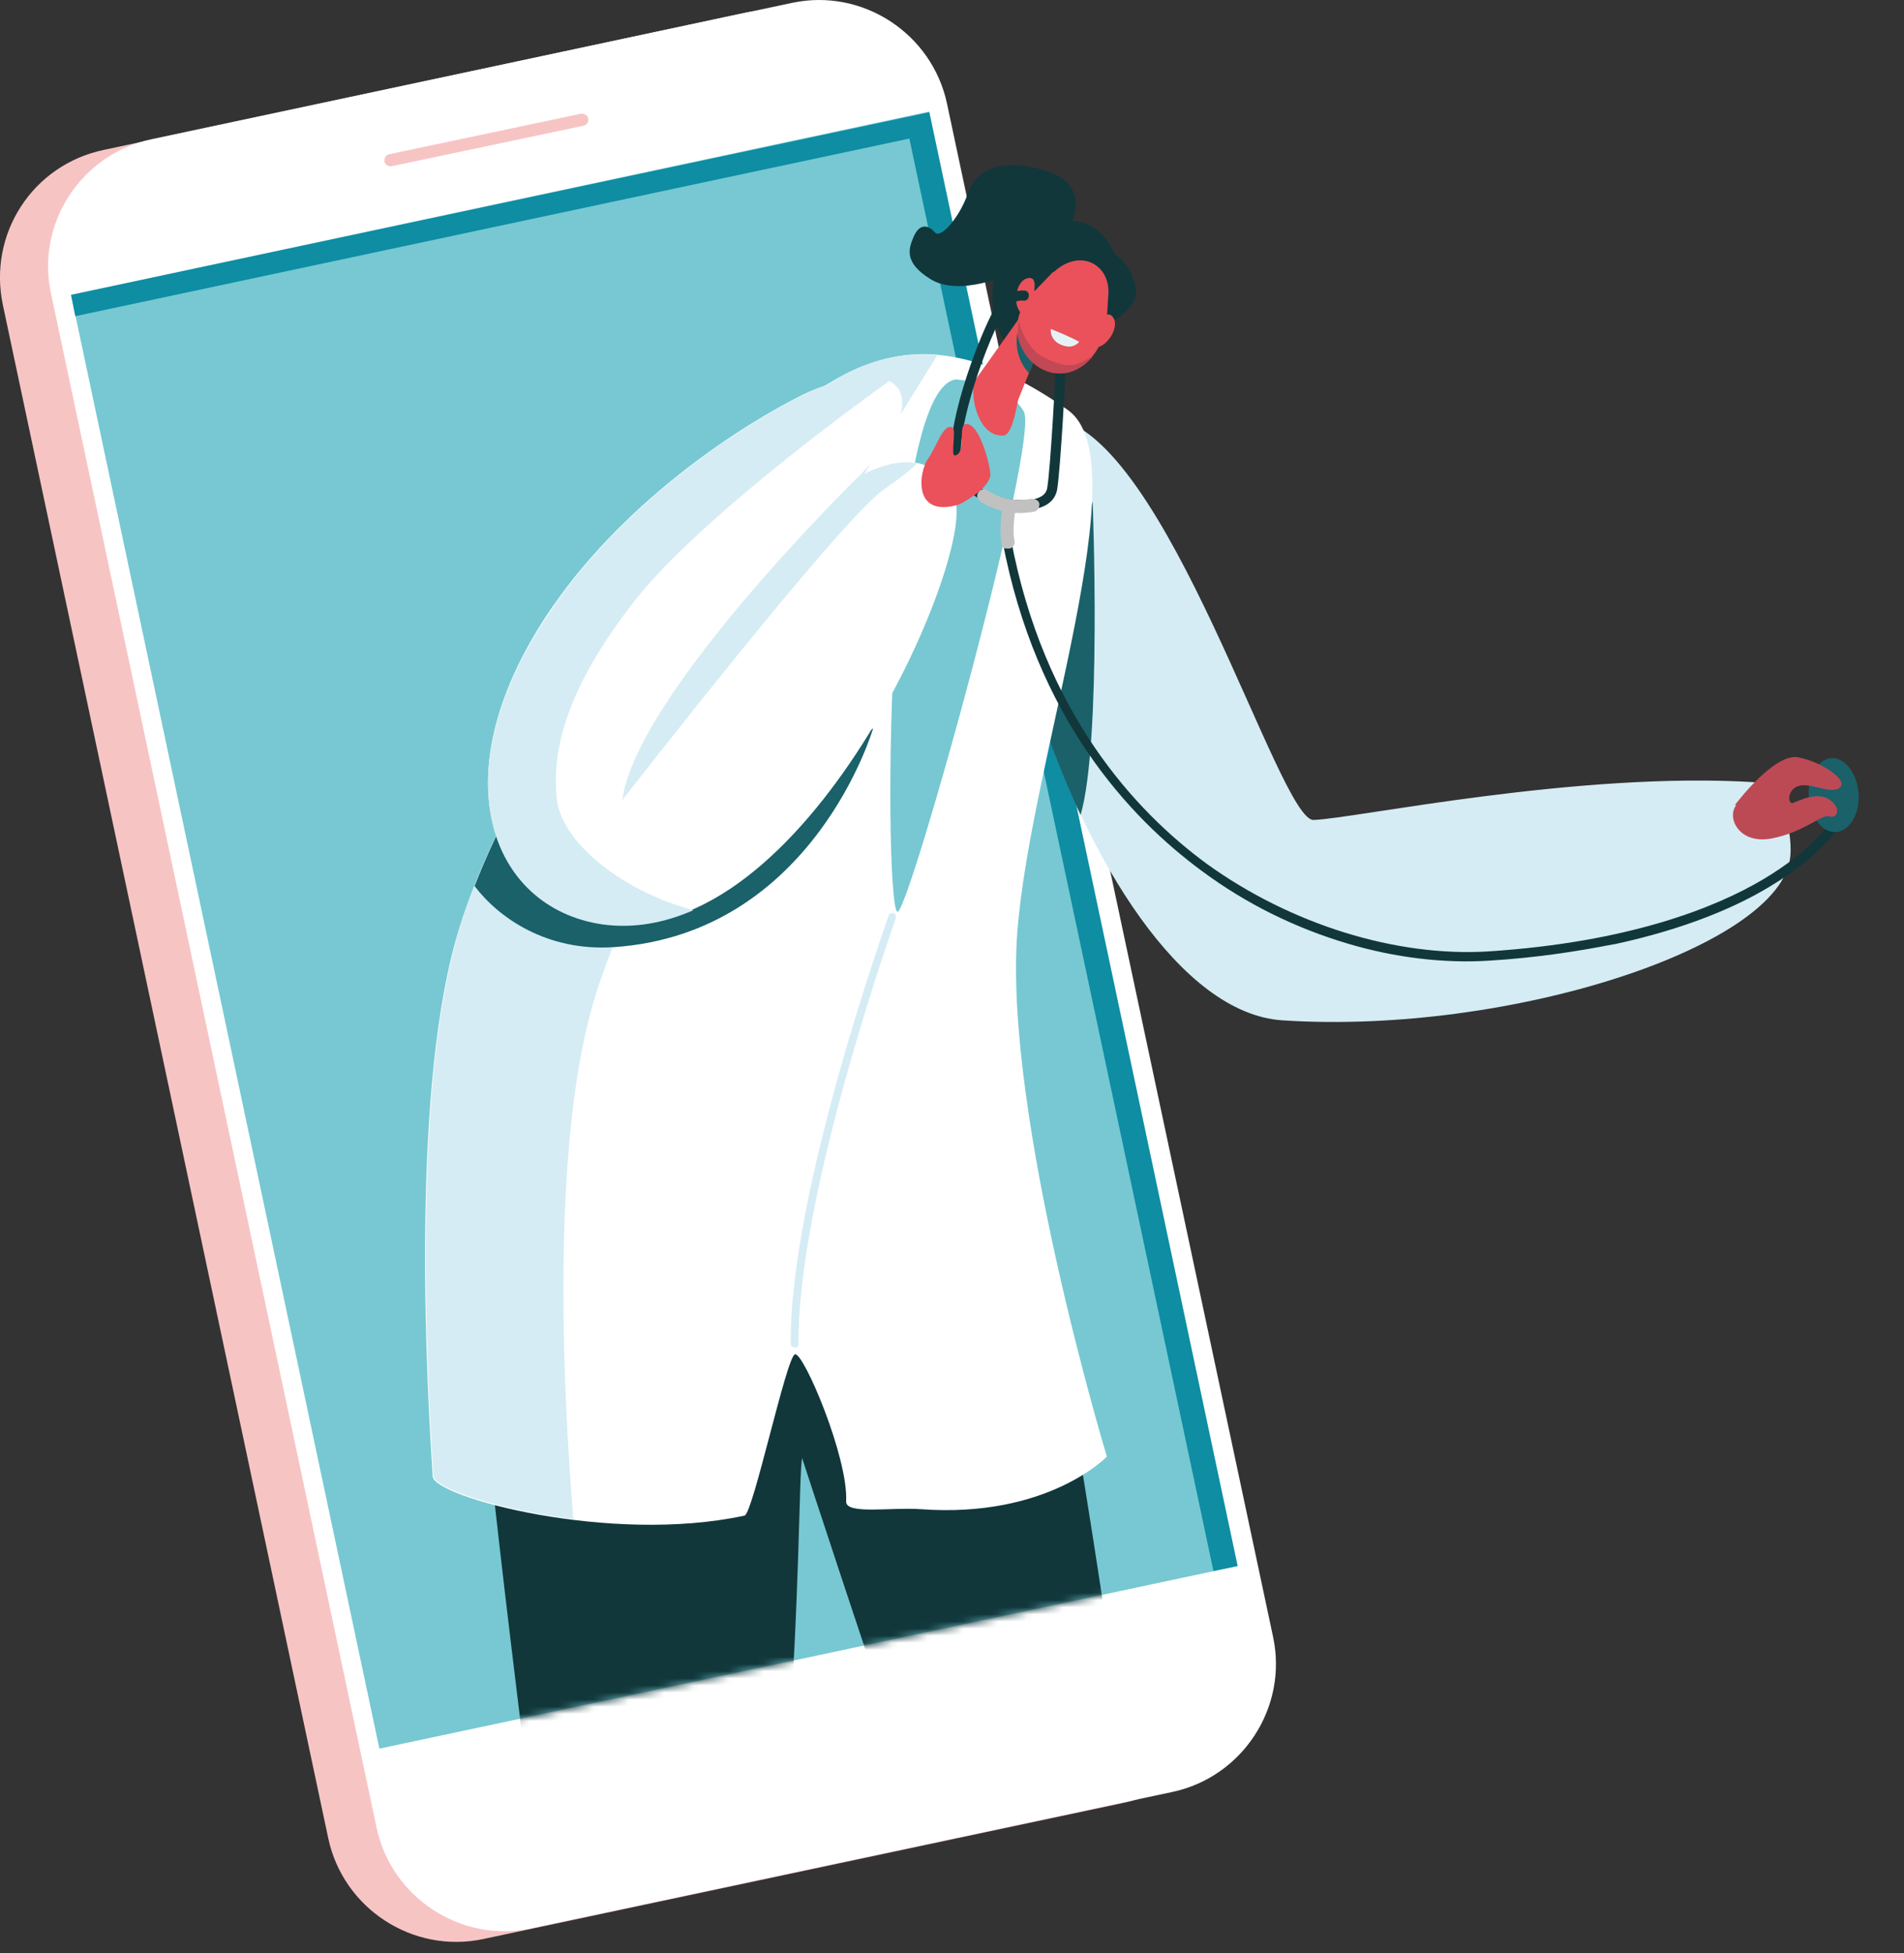 <?xml version="1.0" encoding="UTF-8"?> <svg xmlns="http://www.w3.org/2000/svg" xmlns:xlink="http://www.w3.org/1999/xlink" id="Livello_1" version="1.1" viewBox="0 0 268 274.9"><rect x="0" y="0" width="268" height="274.9" fill="#333333" stroke="none"/><defs><style> .st0 { fill: #d5ecf4; } .st1 { fill: #e5f2f5; } .st2 { fill: #1a616a; } .st3 { fill: #0e8da3; } .st4 { fill: #fff; } .st5 { mask: url(#mask); } .st6 { fill: #ea515a; } .st7 { fill: #11373b; } .st8 { fill: none; } .st9 { fill: #77c8d2; } .st10 { fill: #bc4a55; } .st11 { fill: #c2c1c1; } .st12 { fill: #c14854; } .st13 { clip-path: url(#clippath); } .st14 { fill: #f7c4c4; } </style><clipPath id="clippath"><rect class="st8" y="0" width="268" height="325"></rect></clipPath><mask id="mask" x="10" y="15.7" width="258" height="309.3" maskUnits="userSpaceOnUse"><g id="mask0_10134_431"><path class="st4" d="M10,41.5l120.8-25.7,2.4,11.1,10.2-8,21.6,2.1,103.1,85.1-15.4,43.7-78.4,70.6-120.8,25.7L10,41.5Z"></path></g></mask></defs><g class="st13"><g><path class="st14" d="M68,272.9l90.3-19.2c9.9-2.1,16.3-11.9,14.1-21.8L126.6,16c-2.1-9.9-11.9-16.3-21.8-14.2L14.6,21.1C4.6,23.2-1.7,32.9.4,42.9l45.8,215.8c2.1,9.9,11.9,16.3,21.8,14.2Z"></path><path class="st4" d="M74.7,271.4l90.3-19.2c9.9-2.1,16.3-11.9,14.2-21.8L133.3,14.6c-2.1-9.9-11.9-16.3-21.8-14.2L21.3,19.6c-9.9,2.1-16.3,11.9-14.1,21.8l45.8,215.8c2.1,9.9,11.9,16.3,21.8,14.2Z"></path><path class="st14" d="M54.8,21.7l27-5.7c.5,0,.9.2,1,.7s-.2.9-.7,1l-27,5.7c-.5,0-.9-.2-1-.7,0-.5.2-.9.7-1Z"></path><path class="st9" d="M130.8,15.7L10,41.5l43.4,204.6,120.8-25.7L130.8,15.7Z"></path><path class="st3" d="M170.8,221.1L128,19.5,10.6,44.5l-.6-3,120.8-25.7,43.4,204.6-3.4.7Z"></path><g class="st5"><g><path class="st7" d="M66.6,162.8c1.1-9.4,1.2-32.2,1.6-38.9,0-.8,0-1.6,0-2.3,26.8,1.9,52.6-6,58.8-8,1.2,5,3.5,9.8,6.7,13.9,12.4,15.8,34.3,182.1,31.5,185.5-3.4,4-7.8,4-13.3.8-4.5-2.7-39-108.6-39-108.6-.9,4.4.5,73.9-16.3,115.5-1.8,4.6-15.3,6.9-15.1.9.7-22.2-17.6-135.7-15-158.6h0Z"></path><path class="st0" d="M148.2,58.8c16.1,2.2,31.8,56.8,36.7,56.6,5.8-.2,37.2-6.9,62.3-5.3,2.7.2,5.2,5.7,4.8,10.4-1.1,12.6-39.4,25.2-71.5,23.1-28.8-1.9-52.2-87.5-32.2-84.8Z"></path><path class="st2" d="M153.8,70.7s1.3,33.7-1.7,44c-2.9-6.1-5.3-12.6-7.2-19,4.1-11.5,8.9-25.1,8.9-25.1h0Z"></path><path class="st4" d="M64.1,132.5c7.4-26.7,38.1-66.3,39.9-68,13.1-12.9,25.1-21.8,46.3-6.8,10.2,7.2-5.2,49-7.1,73.4-2,25.7,12.6,73.9,12.6,73.9,0,0-8.3,8.7-26.2,7.4-4.2-.3-10.6.8-10.5-1.1.3-6.2-6-21-7.2-20.7-1.2.3-5.9,22.4-7.1,22.7-18.9,4.1-43.7-2.6-43.9-5.5-.7-11-3.2-52.3,3.2-75.3Z"></path><path class="st7" d="M142.1,71.7c-.3-.1-.5-.4-.4-.8,0-.4.4-.6.8-.6,0,0,4.5.7,4.9-1.6.5-3,1.2-16.8,1.2-16.9,0-.4.3-.7.7-.7.4,0,.7.3.7.7,0,.5-.7,14-1.2,17.1-.7,3.7-6.3,2.8-6.5,2.8,0,0-.1,0-.2,0h0Z"></path><path class="st9" d="M134.5,53.4s7.3.4,9.6,4.5c2.3,4-15.7,68.9-17.7,70.4-2,1.5-2.2-73.9,8.2-74.9h0Z"></path><path class="st7" d="M157,35.9s2.4,1.1,2.9,5.1c.5,4.1-11.3,8.3-15.8,8.4-4.5.1-6.2-10.1-2.1-14.6,4.1-4.5,12.2-5.9,14.9,1h0Z"></path><path class="st7" d="M150.7,31.6s3.1-5.6-3.6-7.6c-6.7-2-9.8.2-10.9,3.3-1.1,3.2-3.8,6.4-4.6,5.4-.8-.9-2-1.4-2.9.4-.8,1.8-1.6,3.8,2.3,6.2,3.9,2.4,10.8-.2,13.9-2.2,3-2,5.8-5.5,5.8-5.5Z"></path><path class="st6" d="M154.2,46.1c.3-.3.5-.6.7-.9.4-.6,1.1-1.5,1.8-.5,1,1.5-1.3,4.8-3,4.1-1.3-.5-.1-2,.5-2.7h0Z"></path><path class="st6" d="M144.1,43.9l-6.7,9.4c-1.1,1.5,0,8.2,3.8,8,1.1,0,1.7-2.9,2.1-5l3.8-9.4-3-3Z"></path><path class="st2" d="M144.8,52.5c-2.8-3.2-1.3-6.7-1.3-6.7l3.1,2.4-1.7,4.2Z"></path><path class="st6" d="M148.2,38.3l-3.1,3.2c-2.5,2.6-2.6,6.7,0,9.2,2.3,2.3,5.9,2.6,8.6-.5,2.4-2.7,2.1-6.8,2.3-8.6.4-4.3-3.9-6.8-7.7-3.3h0Z"></path><path class="st6" d="M145.6,41.9c0-.4,0-.8,0-1.2.1-.7.1-1.9-1.1-1.5-1.7.5-2.1,4.5-.3,5.1,1.3.4,1.4-1.4,1.3-2.4Z"></path><path class="st12" d="M146.1,49.8c1.1.8,3.3,1.7,4.6,1.6,1.1,0,2.7-1.1,3.1-1.3,0,0,0,.1-.1.2-2.7,3.1-6.3,2.8-8.6.5-1.5-1.5-2.1-3.7-1.7-5.7.5,2.4,1.9,4.1,2.8,4.8h0Z"></path><path class="st1" d="M151.9,48.1s-.8,1.2-2.6.4c-1.6-.7-1.4-2.2-1.4-2.2,2.8,1.1,4,1.8,4,1.8h0Z"></path><path class="st0" d="M64.1,132.5c7.4-26.7,38.1-66.3,39.9-68,8.8-8.6,17.1-15.5,28-14.6-8.6,13.7-41.6,67-48.6,91.6-5.9,20.7-4.1,55-2.7,72.3-11-1.4-19.6-4.4-19.7-6.1-.7-11-3.2-52.3,3.2-75.3h0Z"></path><path class="st2" d="M86.3,133.3c-9.3.6-16.1-4.1-19.5-8.6,1.6-4.1,3.6-8.4,5.9-12.7,1.8-.9,3.2-1.3,3.2-1.3,0,0,8.9,10.8,12.8,11.8,3.9,1,34.2-20,34.2-20,0,0-8.4,28.9-36.5,30.8h0Z"></path><path class="st4" d="M126.4,54.7c-2.1-3.3-9.8-.9-13.3.8-8.5,4.2-24.6,14.5-35.2,29.7-16.4,23.6-8.9,42.4,6.9,44.7,28.6,4.2,52.6-51.7,49.6-59.7-3.6-9.6-13.8-2.9-13.8-2.9,0,0,8.7-8.1,5.8-12.7h0Z"></path><path class="st7" d="M139.2,70.9c-1.9-.8-4.2-2.4-5.1-5.5-1.3-4.2,3.1-16.9,6-22.2,1.4-2.6,4-2.3,4.1-2.3.4,0,.7.4.6.8,0,.4-.4.7-.8.6,0,0-1.7-.2-2.7,1.6-3.3,6.1-6.9,17.8-5.9,21.1,1.5,4.8,6.9,5.3,7,5.3.4,0,.7.4.6.8,0,.4-.4.7-.8.6-.1,0-1.5-.1-3.1-.8h0Z"></path><path class="st6" d="M135,71s4.1-2,4.4-4.1c.1-.9-1.5-7.6-3.5-7.2-1.1.2.2,4.1-1.5,4.4-.6.1.2-3.6-.3-3.9-1.3-.8-2.3,2.8-3.5,4.4-1.2,1.7-2.3,8.4,4.4,6.4h0Z"></path><path class="st0" d="M78,85.2c10.6-15.2,26.7-25.5,35.2-29.7,3-1.5,9.1-3.5,12-1.9-5.6,4-27.7,20.2-36.3,31.5-9.9,12.9-11.2,21.4-10.5,27.5.7,5.8,8.8,12.7,19.2,15.5-4.1,1.8-8.4,2.6-12.8,2-15.8-2.3-23.3-21.2-6.9-44.7h0Z"></path><path class="st0" d="M124.4,68.9c-6.2,4.3-36.8,43.7-36.8,43.7,1.9-14.8,33-45.3,33-45.3,0,0,4.4-2.9,8.5-2.1-.9.9-2.4,2.1-4.7,3.7Z"></path><path class="st7" d="M227.2,132.9c10.2-2.2,17.2-5.3,21.7-8,7.4-4.4,9.9-8.4,10-8.6.2-.3,0-.7-.2-.9-.3-.2-.7,0-.9.2,0,0-2.6,4-9.7,8.2-6.6,3.9-18.7,8.8-38.6,10.1-13,.8-27.8-3.8-39.6-12.3-10.1-7.4-23-21.3-27.6-45.7,0-.3-.4-.6-.7-.5h0c-.3,0-.5.4-.5.7,4.7,24.9,17.9,39,28.1,46.5,6.2,4.6,13.1,8,20.5,10.2,6.7,2,13.6,2.8,19.9,2.4,6.6-.4,12.4-1.3,17.5-2.3h0Z"></path><path class="st11" d="M139.5,71.4c-1-.4-1.6-.9-1.6-.9-.4-.3-.5-.9-.1-1.3.3-.4.9-.5,1.3-.1.1,0,2.4,1.8,6.1,1.1.5,0,1,.2,1.1.7,0,.5-.2,1-.7,1.1-2.6.5-4.7,0-6-.6h0Z"></path><path class="st11" d="M141.5,77.2c-.3-.1-.5-.3-.5-.7-.5-2.3.2-5.4.2-5.5.1-.5.6-.8,1.1-.7.5.1.8.6.7,1.1,0,0-.6,2.9-.2,4.7.1.5-.2,1-.7,1.1-.2,0-.4,0-.6,0Z"></path><path class="st2" d="M261.6,111.7c.2,2.9-1.3,5.3-3.2,5.4-1.9.1-3.6-2.1-3.8-5-.2-2.9,1.3-5.3,3.2-5.4,1.9-.1,3.6,2.1,3.8,5Z"></path><path class="st10" d="M244.2,113.3s5.6-7.5,9-6.7c3.4.7,6.9,3.2,5.8,4.2-1.1,1.1-4.1-.7-5.8-.2-1.7.5-1.6,2.7-.8,2.4.8-.3,3.5-1.7,5.2-.4,1.7,1.2.9,2.7-.1,2.3-1-.4-3.5,2.2-8.1,3.1-4.7.9-6.4-3-5-4.7h0Z"></path><path class="st0" d="M112,189.7c.2,0,.4-.3.4-.5-.2-21.2,13.6-59.6,13.7-60,0-.3,0-.6-.3-.7-.3,0-.6,0-.7.3-.1.4-14,39-13.8,60.3,0,.3.2.5.5.5,0,0,0,0,.1,0h0Z"></path></g></g></g></g></svg> 